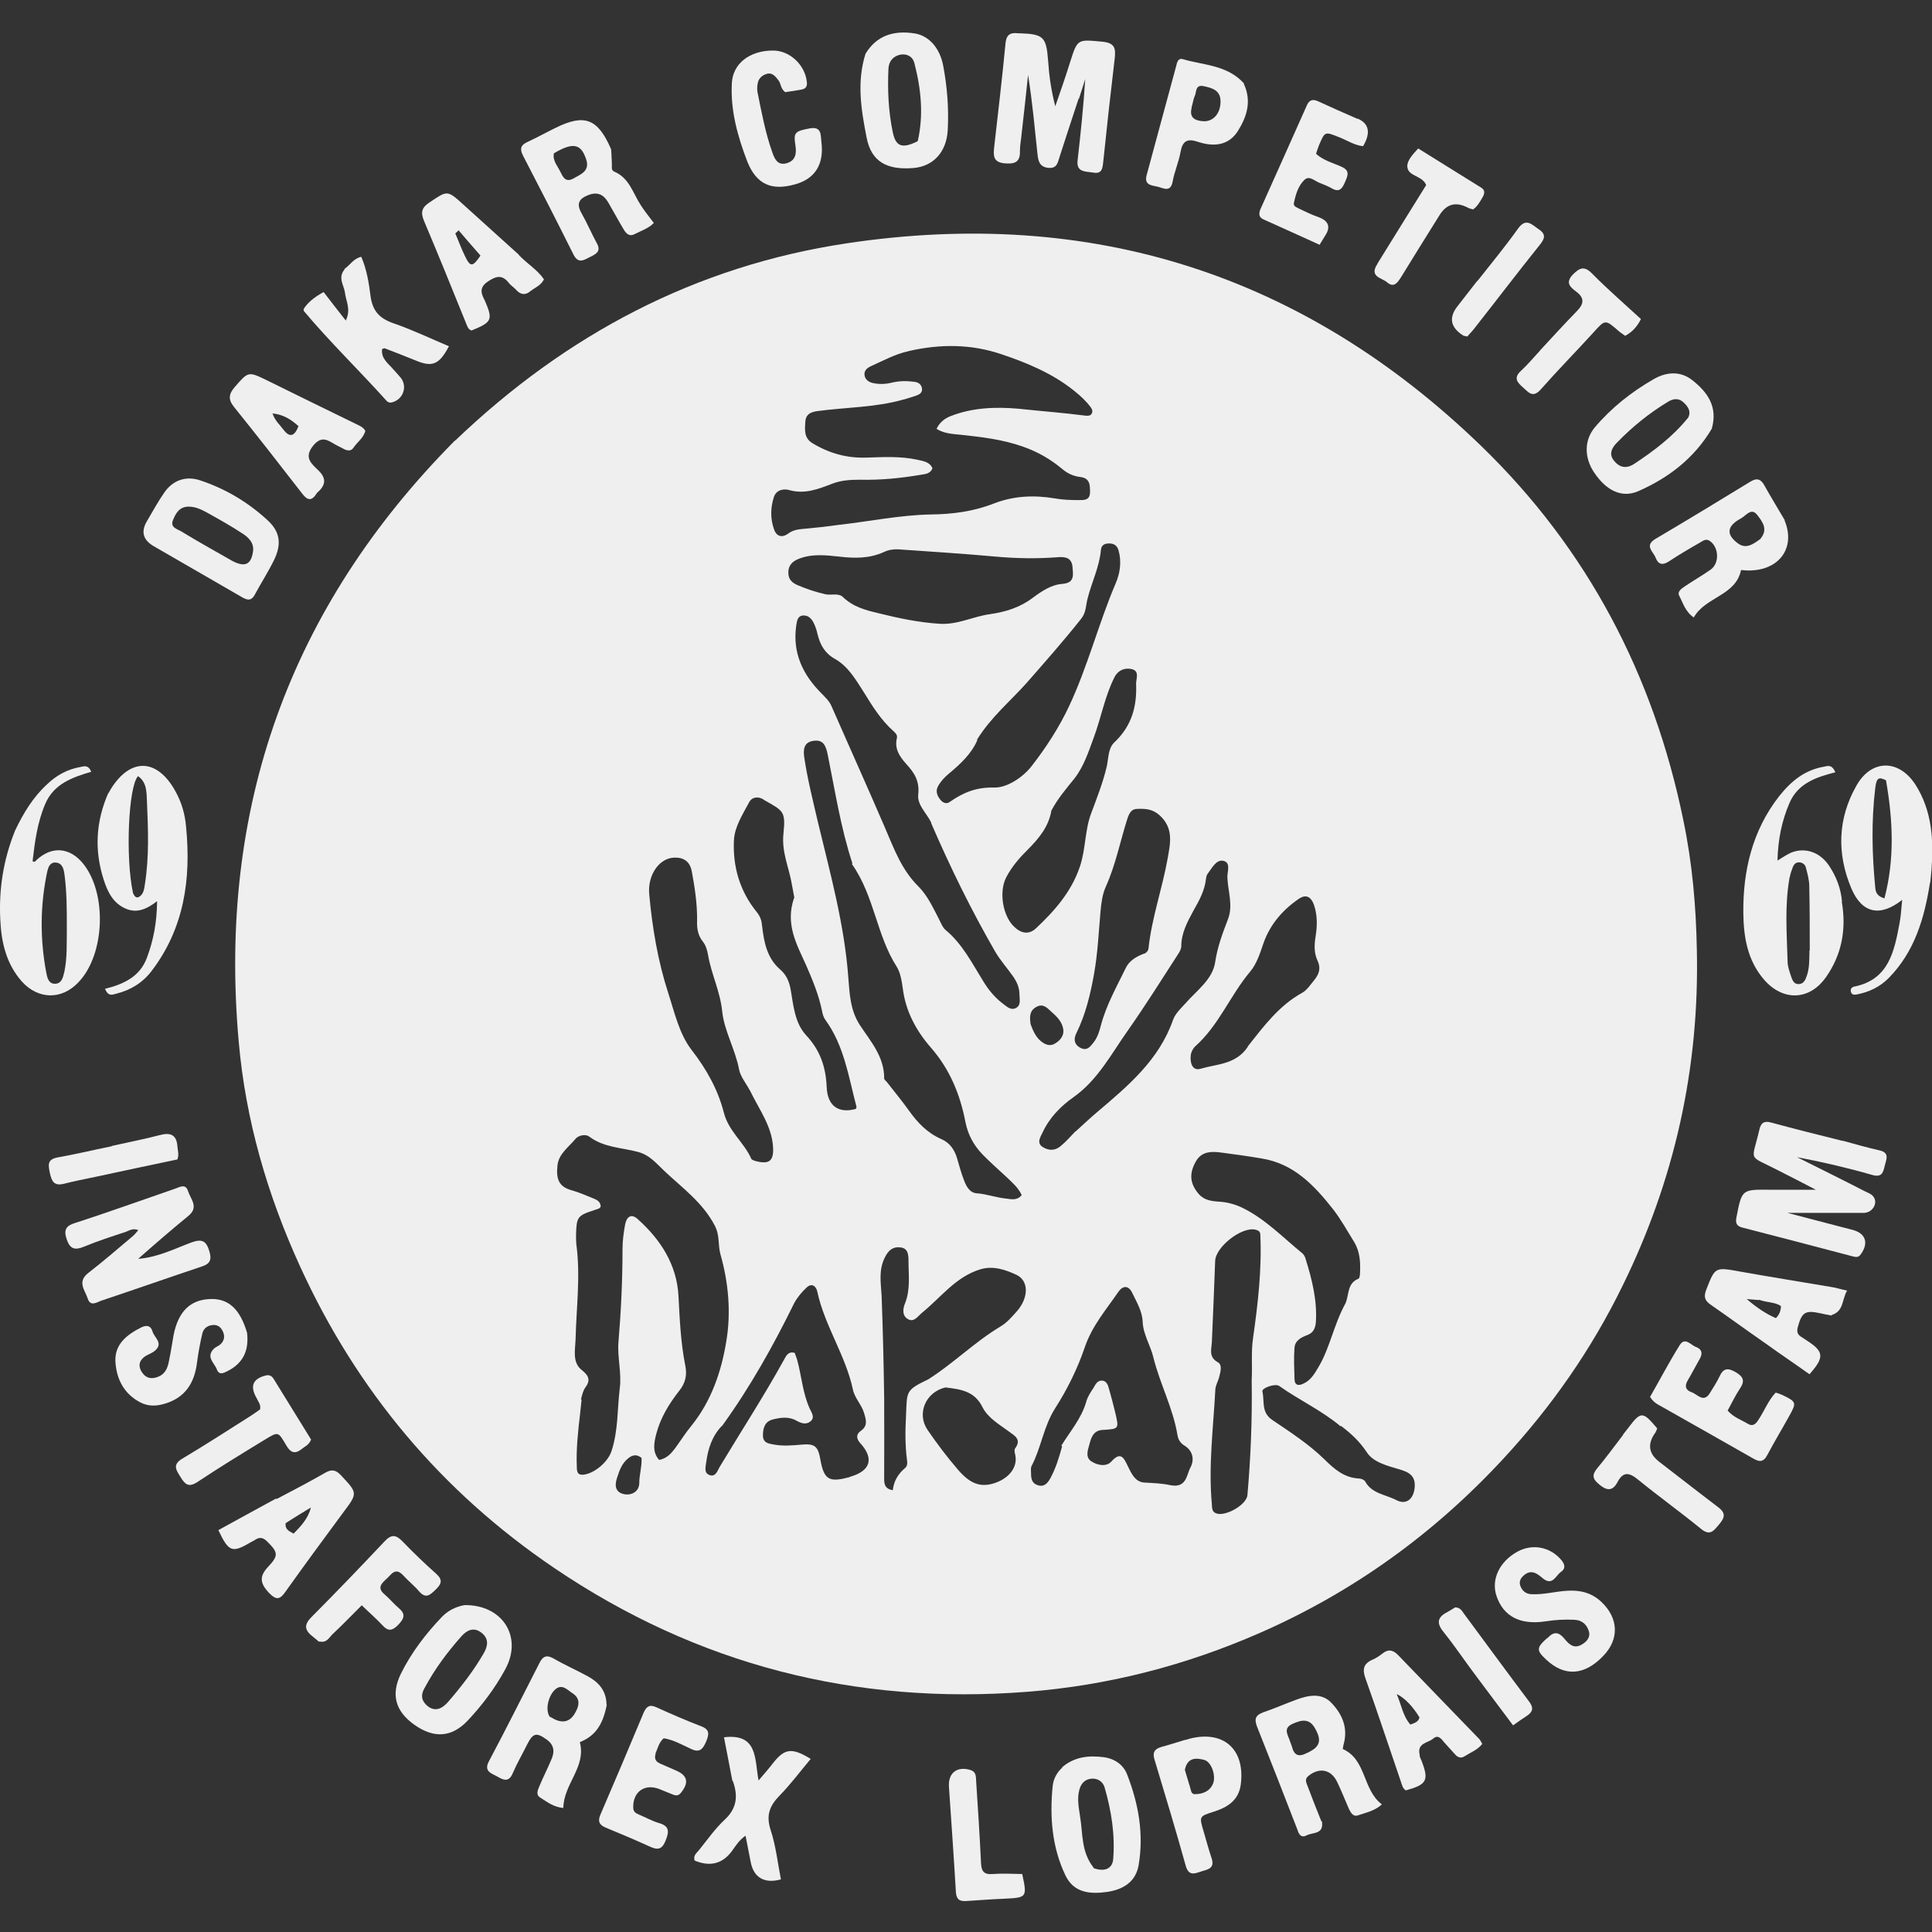 <?xml version="1.0" encoding="UTF-8"?>
<svg xmlns="http://www.w3.org/2000/svg" xmlns:xlink="http://www.w3.org/1999/xlink" width="76px" height="76px" viewBox="0 0 76 76" version="1.1">
<rect x="0" y="0" width="76" height="76" fill="#333333" stroke="none"/>
<g id="surface1">
<path style=" stroke:none;fill-rule:nonzero;fill:rgb(94.118%,93.725%,93.725%);fill-opacity:1;" d="M 17.898 17.34 C 22.262 13.16 27.359 10.461 33.32 9.57 C 42.922 8.129 51.281 10.789 58.262 17.539 C 62.449 21.59 65.051 26.559 66.219 32.27 C 66.57 33.949 66.719 35.648 66.75 37.379 C 66.852 42.031 65.871 46.422 63.828 50.578 C 62.609 53.078 61.031 55.34 59.141 57.379 C 56.422 60.32 53.238 62.621 49.57 64.23 C 46.648 65.512 43.602 66.301 40.41 66.551 C 33.641 67.078 27.422 65.488 21.801 61.68 C 17.371 58.68 14.039 54.711 11.809 49.828 C 10.52 47.012 9.66 44.059 9.391 40.98 C 8.57 31.809 11.371 23.91 17.898 17.328 M 35.719 13.82 C 35.211 13.93 34.762 14.18 34.289 14.391 C 34.129 14.461 33.969 14.57 34.012 14.781 C 34.051 14.969 34.219 15.051 34.391 15.078 C 34.621 15.121 34.859 15.109 35.09 15.051 C 35.379 14.98 35.68 14.98 35.969 15.02 C 36.121 15.039 36.238 15.109 36.27 15.281 C 36.289 15.461 36.16 15.52 36.02 15.57 C 35.859 15.621 35.691 15.68 35.531 15.719 C 34.43 16.031 33.281 16.02 32.148 16.172 C 31.871 16.211 31.699 16.309 31.68 16.578 C 31.66 16.891 31.621 17.219 31.941 17.422 C 32.602 17.828 33.309 18.031 34.102 18 C 34.77 17.98 35.441 17.941 36.109 18.09 C 36.328 18.141 36.578 18.172 36.68 18.422 C 36.602 18.629 36.41 18.648 36.25 18.672 C 35.449 18.809 34.641 18.891 33.828 18.871 C 33.449 18.871 33.09 18.891 32.73 19.031 C 32.191 19.238 31.66 19.449 31.059 19.281 C 30.82 19.211 30.531 19.27 30.441 19.559 C 30.309 19.969 30.301 20.391 30.441 20.801 C 30.539 21.109 30.762 21.172 31.02 20.98 C 31.211 20.84 31.422 20.82 31.641 20.801 C 32.09 20.762 32.539 20.711 32.988 20.648 C 34.199 20.512 35.391 20.262 36.609 20.238 C 37.461 20.23 38.289 20.121 39.09 19.809 C 39.879 19.5 40.691 19.469 41.512 19.609 C 41.809 19.66 42.102 19.672 42.398 19.672 C 42.621 19.672 42.871 19.699 42.879 19.371 C 42.879 19.078 42.879 18.801 42.48 18.762 C 42.23 18.73 42 18.629 41.801 18.461 C 41.32 18.059 40.82 17.77 40.211 17.559 C 39.41 17.281 38.609 17.191 37.789 17.102 C 37.469 17.07 37.148 17.059 36.84 16.871 C 36.969 16.609 37.16 16.461 37.391 16.371 C 38.25 16.031 39.172 16 40.059 16.078 C 40.941 16.172 41.828 16.238 42.711 16.352 C 42.809 16.359 42.898 16.359 42.949 16.262 C 43 16.16 42.949 16.078 42.891 16 C 42.711 15.762 42.488 15.559 42.262 15.379 C 41.41 14.691 40.398 14.27 39.379 13.93 C 38.219 13.539 37.02 13.52 35.75 13.809 M 22.879 55.051 C 22.859 55.238 22.84 55.422 22.82 55.609 C 22.738 56.309 22.66 57.012 22.691 57.711 C 22.691 57.879 22.711 58.031 22.941 58.012 C 23.379 57.969 23.922 57.512 24.059 57.07 C 24.32 56.27 24.281 55.441 24.379 54.621 C 24.461 54.012 24.281 53.398 24.328 52.801 C 24.43 51.59 24.488 50.371 24.488 49.148 C 24.488 48.82 24.531 48.488 24.59 48.172 C 24.641 47.898 24.809 47.711 25.078 47.949 C 25.988 48.762 26.629 49.75 26.691 51 C 26.738 51.922 26.781 52.84 26.961 53.738 C 27.031 54.102 26.961 54.41 26.719 54.711 C 26.32 55.219 25.988 55.762 25.82 56.391 C 25.73 56.738 25.648 57.121 25.93 57.43 C 26.23 57.371 26.398 57.18 26.551 56.98 C 26.77 56.68 26.969 56.359 27.211 56.07 C 27.988 55.102 28.379 53.941 28.57 52.77 C 28.762 51.641 28.66 50.461 28.34 49.34 C 28.238 48.969 28.32 48.602 28.121 48.219 C 27.648 47.309 26.852 46.738 26.141 46.07 C 25.82 45.77 25.559 45.43 25.078 45.309 C 24.441 45.141 23.75 45.141 23.18 44.711 C 23.039 44.602 22.762 44.66 22.648 44.789 C 22.379 45.121 21.98 45.379 21.93 45.84 C 21.871 46.359 21.969 46.68 22.48 46.82 C 22.762 46.898 23.039 47.02 23.309 47.129 C 23.469 47.191 23.629 47.262 23.629 47.469 C 23.602 47.5 23.59 47.531 23.559 47.539 C 23.5 47.57 23.441 47.578 23.379 47.602 C 22.711 47.82 22.68 47.871 22.66 48.578 C 22.66 48.699 22.66 48.828 22.672 48.949 C 22.84 50.199 22.672 51.441 22.641 52.691 C 22.629 53.09 22.5 53.602 22.891 53.898 C 23.18 54.129 23.23 54.309 23.02 54.59 C 22.941 54.699 22.91 54.84 22.852 55.051 M 33.531 33.961 C 33.07 32.559 32.852 31.121 32.559 29.68 C 32.488 29.34 32.391 29.09 32.012 29.141 C 31.609 29.191 31.59 29.5 31.641 29.82 C 31.77 30.672 31.98 31.5 32.172 32.328 C 32.66 34.359 33.219 36.371 33.371 38.461 C 33.422 39.109 33.449 39.75 33.828 40.328 C 34.25 40.969 34.789 41.57 34.781 42.422 C 34.781 42.469 34.852 42.52 34.891 42.57 C 35.18 42.941 35.48 43.301 35.75 43.68 C 36.09 44.16 36.48 44.57 37.031 44.809 C 37.352 44.949 37.539 45.211 37.641 45.539 C 37.73 45.84 37.809 46.141 37.922 46.43 C 38.012 46.672 38.148 46.922 38.422 46.941 C 38.809 46.969 39.18 47.109 39.57 47.148 C 39.77 47.172 40.012 47.238 40.191 47.012 C 40.059 46.719 39.82 46.52 39.602 46.309 C 39.281 46.012 38.949 45.719 38.648 45.41 C 38.309 45.059 38.078 44.641 37.98 44.148 C 37.77 43.051 37.359 42.051 36.609 41.199 C 36.031 40.531 35.621 39.77 35.512 38.871 C 35.469 38.578 35.422 38.262 35.27 38.02 C 34.48 36.789 34.398 35.25 33.512 33.988 M 36.641 32.379 C 36.469 32 36.07 31.672 36.121 31.25 C 36.18 30.719 35.961 30.391 35.648 30.051 C 35.391 29.762 35.18 29.461 35.281 29.039 C 35.309 28.91 35.23 28.84 35.148 28.762 C 34.648 28.32 34.309 27.762 33.961 27.199 C 33.648 26.711 33.352 26.199 32.828 25.91 C 32.441 25.691 32.262 25.359 32.16 24.949 C 32.129 24.809 32.09 24.68 32.031 24.551 C 31.949 24.371 31.828 24.211 31.621 24.211 C 31.359 24.211 31.352 24.441 31.32 24.621 C 31.172 25.68 31.578 26.539 32.309 27.27 C 32.461 27.43 32.621 27.57 32.711 27.781 C 33.41 29.379 34.129 30.969 34.82 32.578 C 35.172 33.398 35.469 34.219 36.129 34.871 C 36.488 35.23 36.711 35.719 36.949 36.18 C 37.02 36.32 37.078 36.48 37.191 36.578 C 37.859 37.129 38.238 37.891 38.68 38.602 C 38.879 38.93 39.129 39.238 39.449 39.48 C 39.602 39.59 39.75 39.75 39.949 39.66 C 40.18 39.551 40.102 39.309 40.102 39.109 C 40.102 38.852 40 38.621 39.852 38.41 C 39.621 38.078 39.34 37.77 39.141 37.422 C 38.211 35.809 37.391 34.141 36.629 32.379 M 41.75 56.871 C 42.09 56.309 42.539 55.809 42.73 55.141 C 42.781 54.949 42.898 54.77 43.012 54.602 C 43.09 54.469 43.16 54.301 43.352 54.309 C 43.539 54.32 43.59 54.5 43.629 54.648 C 43.719 54.961 43.801 55.281 43.879 55.602 C 44.02 56.211 44.02 56.211 43.371 56.25 C 43.012 56.27 42.922 56.551 42.852 56.828 C 42.789 57.051 42.691 57.32 42.922 57.48 C 43.16 57.641 43.512 57.711 43.711 57.5 C 44.078 57.09 44.199 57.328 44.359 57.66 C 44.5 57.949 44.648 58.301 45.02 58.32 C 45.359 58.34 45.719 58.352 46.031 58.422 C 46.68 58.551 46.672 58.02 46.828 57.73 C 46.98 57.449 46.949 57.09 46.602 56.871 C 46.449 56.781 46.352 56.648 46.32 56.461 C 46.148 55.398 45.629 54.441 45.371 53.398 C 45.262 52.93 44.969 52.5 44.949 51.988 C 44.93 51.57 44.711 51.219 44.539 50.859 C 44.391 50.551 44.172 50.57 44 50.809 C 43.52 51.512 42.961 52.148 42.672 53 C 42.391 53.828 41.988 54.648 41.512 55.391 C 41.051 56.109 40.961 56.941 40.578 57.672 C 40.539 57.75 40.559 57.852 40.559 57.949 C 40.559 58.172 40.59 58.359 40.84 58.43 C 41.09 58.5 41.219 58.328 41.32 58.148 C 41.52 57.781 41.648 57.379 41.781 56.898 M 32.48 23.379 C 32.711 23.422 32.988 23.32 33.16 23.488 C 33.559 23.871 34.039 24 34.551 24.121 C 35.352 24.32 36.148 24.488 36.98 24.539 C 37.68 24.578 38.281 24.25 38.941 24.16 C 39.559 24.07 40.121 23.898 40.621 23.52 C 40.969 23.262 41.352 23 41.789 22.969 C 42.289 22.93 42.211 22.609 42.191 22.309 C 42.16 21.93 41.898 21.891 41.578 21.922 C 40.789 21.98 39.988 21.969 39.199 21.898 C 37.91 21.781 36.621 21.699 35.328 21.609 C 35.148 21.602 34.949 21.629 34.781 21.711 C 34.219 21.969 33.641 21.969 33.039 21.898 C 32.488 21.84 31.922 21.77 31.379 22 C 31.148 22.102 31 22.27 31.012 22.539 C 31.012 22.801 31.172 22.93 31.379 23.02 C 31.711 23.16 32.051 23.281 32.48 23.379 M 36.531 54.25 C 37.52 53.621 38.352 52.781 39.359 52.18 C 39.609 52.031 39.809 51.801 40.012 51.57 C 40.469 51.039 40.48 50.371 39.969 50.141 C 39.551 49.949 39.07 49.781 38.57 49.93 C 37.602 50.219 37.012 51.039 36.27 51.641 C 36.102 51.781 35.961 52.02 35.73 51.898 C 35.48 51.77 35.512 51.48 35.602 51.27 C 35.82 50.719 35.738 50.16 35.738 49.602 C 35.738 49.352 35.719 49.102 35.422 49.07 C 35.129 49.031 34.949 49.18 34.809 49.461 C 34.559 49.961 34.648 50.449 34.68 50.961 C 34.73 52.301 34.762 53.648 34.781 54.988 C 34.789 56.02 34.781 57.051 34.781 58.078 C 34.781 58.301 34.75 58.559 35.121 58.621 C 35.16 58.262 35.328 57.98 35.602 57.75 C 35.691 57.68 35.699 57.551 35.68 57.441 C 35.602 56.852 35.609 56.27 35.641 55.68 C 35.68 54.699 35.621 54.691 36.559 54.238 M 52.922 51.281 C 53.078 50.949 52.98 50.48 53.441 50.301 C 53.48 50.281 53.5 50.16 53.5 50.078 C 53.52 49.66 53.5 49.238 53.27 48.859 C 53 48.422 52.75 47.969 52.441 47.57 C 51.699 46.629 50.891 45.77 49.621 45.57 C 49.102 45.48 48.578 45.41 48.051 45.34 C 47.68 45.289 47.289 45.281 47.059 45.66 C 46.762 46.16 46.809 46.559 47.148 46.961 C 47.371 47.219 47.66 47.25 47.949 47.27 C 48.289 47.289 48.602 47.379 48.891 47.52 C 49.781 47.961 50.469 48.68 51.23 49.301 C 51.289 49.352 51.328 49.422 51.352 49.5 C 51.609 50.32 51.82 51.148 51.762 52.02 C 51.738 52.262 51.66 52.43 51.422 52.52 C 51.18 52.609 50.941 52.738 50.922 53.02 C 50.891 53.422 50.91 53.828 50.922 54.238 C 50.922 54.48 51.059 54.531 51.27 54.43 C 51.559 54.301 51.711 54.039 51.859 53.789 C 52.32 53.02 52.461 52.121 52.922 51.281 M 29.488 42.879 C 29.352 42.621 29.141 42.371 29.078 42.09 C 28.93 41.289 28.488 40.551 28.41 39.789 C 28.328 38.988 27.98 38.32 27.852 37.559 C 27.82 37.379 27.762 37.18 27.648 37.039 C 27.449 36.789 27.41 36.512 27.422 36.211 C 27.43 35.551 27.328 34.898 27.211 34.262 C 27.129 33.871 26.879 33.719 26.5 33.738 C 25.922 33.77 25.469 34.43 25.539 35.18 C 25.66 36.5 25.879 37.809 26.289 39.07 C 26.539 39.84 26.719 40.672 27.211 41.309 C 27.801 42.07 28.25 42.879 28.48 43.789 C 28.672 44.512 29.27 44.941 29.551 45.578 C 29.57 45.629 29.68 45.66 29.75 45.68 C 30.27 45.809 30.441 45.66 30.41 45.121 C 30.359 44.289 29.859 43.641 29.488 42.871 M 28.398 56.09 C 28.012 56.488 27.852 56.988 27.781 57.52 C 27.762 57.691 27.68 57.93 27.898 58.02 C 28.141 58.121 28.219 57.871 28.301 57.719 C 29.148 56.309 30.051 54.922 30.852 53.469 C 30.93 53.328 31.012 53.148 31.262 53.219 C 31.289 53.289 31.32 53.379 31.352 53.469 C 31.531 54.109 31.57 54.789 31.852 55.41 C 31.922 55.57 32.078 55.762 31.871 55.922 C 31.699 56.051 31.52 55.988 31.34 55.891 C 31.031 55.711 30.699 55.762 30.391 55.84 C 30.09 55.922 30.012 56.172 30.012 56.461 C 30.012 56.781 30.262 56.789 30.461 56.828 C 30.82 56.891 31.172 56.859 31.531 56.828 C 32.051 56.781 32.18 56.891 32.27 57.41 C 32.41 58.191 32.602 58.32 33.359 58.121 C 33.391 58.121 33.422 58.102 33.449 58.09 C 34.25 57.859 34.391 57.371 33.84 56.77 C 33.68 56.59 33.672 56.422 33.859 56.289 C 34.148 56.09 34.07 55.852 33.988 55.578 C 33.891 55.25 33.621 55 33.551 54.66 C 33.262 53.309 32.441 52.16 32.148 50.801 C 32.109 50.609 31.941 50.449 31.73 50.648 C 31.539 50.828 31.359 51.039 31.238 51.27 C 30.422 52.93 29.52 54.551 28.398 56.102 M 38.449 29.109 C 38.211 29.66 37.781 30.051 37.34 30.422 C 37.172 30.559 37.02 30.719 36.91 30.91 C 36.789 31.109 36.859 31.301 37 31.469 C 37.102 31.59 37.238 31.641 37.371 31.539 C 37.898 31.172 38.41 30.961 39.121 30.98 C 39.621 30.988 40.238 30.578 40.578 30.141 C 41.148 29.41 41.672 28.602 42.059 27.77 C 42.789 26.219 43.211 24.539 43.879 22.969 C 44.059 22.559 44.129 22.102 44 21.648 C 43.941 21.449 43.809 21.371 43.609 21.379 C 43.449 21.379 43.328 21.449 43.309 21.621 C 43.25 22.301 42.941 22.91 42.781 23.551 C 42.711 23.82 42.73 24.09 42.531 24.34 C 41.84 25.211 41.109 26.039 40.379 26.871 C 39.738 27.59 38.98 28.211 38.43 29.102 M 49.238 54.289 C 49.27 53.75 49.211 53.199 49.289 52.66 C 49.48 51.309 49.641 49.949 49.578 48.578 C 49.578 48.441 49.5 48.398 49.379 48.371 C 48.84 48.25 47.82 49.051 47.801 49.602 C 47.762 50.66 47.719 51.719 47.672 52.781 C 47.66 53.078 47.531 53.379 47.91 53.59 C 48.09 53.691 48.012 53.961 47.961 54.16 C 47.922 54.328 47.82 54.488 47.809 54.648 C 47.73 56.16 47.531 57.66 47.672 59.18 C 47.68 59.32 47.672 59.469 47.84 59.531 C 48.199 59.672 49.031 59.199 49.07 58.82 C 49.199 57.34 49.262 55.859 49.238 54.281 M 42.309 44.512 C 42.602 44.25 42.879 43.98 43.18 43.73 C 44.379 42.711 45.59 41.699 46.141 40.129 C 46.23 39.871 46.449 39.672 46.641 39.461 C 47.078 38.961 47.699 38.531 47.801 37.852 C 47.891 37.25 48.09 36.719 48.301 36.172 C 48.52 35.621 48.301 35.059 48.281 34.5 C 48.281 34.27 48.43 33.91 48.102 33.859 C 47.84 33.82 47.68 34.141 47.52 34.352 C 47.469 34.41 47.449 34.488 47.441 34.57 C 47.391 35.031 47.172 35.43 46.949 35.82 C 46.711 36.262 46.469 36.699 46.469 37.219 C 46.469 37.32 46.41 37.43 46.352 37.52 C 45.699 38.531 45.059 39.551 44.371 40.531 C 43.719 41.449 43.191 42.48 42.23 43.16 C 41.719 43.52 41.281 43.969 41.012 44.551 C 40.922 44.738 40.762 44.969 41.031 45.129 C 41.262 45.27 41.512 45.27 41.73 45.078 C 41.922 44.922 42.09 44.73 42.309 44.5 M 31.25 35.328 C 31.219 35.148 31.18 34.961 31.148 34.781 C 31.039 34.121 30.738 33.52 30.82 32.781 C 30.91 31.91 30.809 31.898 30.09 31.488 C 30.078 31.488 30.059 31.469 30.051 31.461 C 29.828 31.309 29.578 31.352 29.469 31.559 C 29.219 32.031 28.898 32.52 28.871 33.051 C 28.82 34.09 29.102 35.059 29.77 35.879 C 29.91 36.051 29.961 36.219 29.98 36.43 C 30.051 37.059 30.172 37.68 30.672 38.121 C 30.93 38.34 31.039 38.59 31.102 38.922 C 31.211 39.551 31.262 40.23 31.699 40.711 C 32.262 41.309 32.488 41.969 32.52 42.77 C 32.551 43.52 33 43.809 33.672 43.621 C 33.672 43.59 33.699 43.559 33.691 43.531 C 33.379 42.359 33.211 41.141 32.469 40.121 C 32.398 40.02 32.359 39.898 32.34 39.781 C 32.211 39.148 31.969 38.559 31.711 37.969 C 31.34 37.148 30.879 36.352 31.238 35.32 M 41.352 31.922 C 41.238 32.539 40.859 32.988 40.441 33.41 C 40.109 33.738 39.801 34.09 39.578 34.52 C 39.289 35.09 39.449 36.02 39.879 36.441 C 40.148 36.711 40.461 36.789 40.75 36.52 C 41.488 35.828 42.148 35.078 42.48 34.09 C 42.711 33.41 42.672 32.66 42.922 32 C 43.148 31.391 43.391 30.781 43.539 30.141 C 43.609 29.82 43.59 29.441 43.828 29.211 C 44.512 28.57 44.73 27.801 44.691 26.898 C 44.691 26.691 44.828 26.422 44.551 26.328 C 44.27 26.25 43.988 26.352 43.84 26.641 C 43.461 27.391 43.32 28.219 43.031 29 C 42.82 29.57 42.641 30.141 42.262 30.629 C 41.949 31.02 41.621 31.391 41.352 31.898 M 45.02 37.52 C 45.102 37.469 45.172 37.398 45.18 37.301 C 45.309 36.102 45.719 34.961 45.93 33.781 C 46.039 33.172 46.18 32.57 45.602 32.059 C 45.328 31.82 45.051 31.809 44.738 31.82 C 44.512 31.82 44.43 31.98 44.359 32.172 C 44.07 33.07 43.891 34.012 43.5 34.879 C 43.359 35.191 43.32 35.539 43.289 35.879 C 43.219 36.691 43.18 37.5 43.039 38.301 C 42.898 39.09 42.711 39.891 42.352 40.621 C 42.23 40.859 42.238 41.078 42.5 41.219 C 42.77 41.359 42.898 41.16 43.039 40.98 C 43.18 40.789 43.25 40.559 43.309 40.328 C 43.52 39.531 43.93 38.809 44.289 38.07 C 44.422 37.801 44.68 37.629 45.039 37.5 M 49.078 41.172 C 49.711 40.371 50.309 39.559 51.23 39.051 C 51.41 38.949 51.539 38.75 51.68 38.578 C 51.879 38.34 51.98 38.102 51.82 37.77 C 51.691 37.488 51.699 37.172 51.75 36.852 C 51.82 36.43 51.828 36.012 51.691 35.602 C 51.578 35.281 51.379 35.16 51.09 35.359 C 50.461 35.789 49.969 36.359 49.711 37.078 C 49.57 37.48 49.449 37.898 49.18 38.219 C 48.398 39.148 47.949 40.328 47.031 41.148 C 46.93 41.238 46.852 41.391 46.84 41.52 C 46.809 41.801 46.898 42.148 47.238 42.039 C 47.871 41.852 48.621 41.879 49.09 41.172 M 37.191 54.578 C 36.41 54.762 36.051 55.609 36.488 56.25 C 36.859 56.789 37.25 57.309 37.68 57.809 C 38.121 58.32 38.559 58.59 39.262 58.289 C 39.73 58.09 40.051 57.68 39.93 57.199 C 39.91 57.129 39.898 57.031 39.93 56.98 C 40.191 56.629 39.93 56.488 39.699 56.32 C 39.309 56.031 38.859 55.781 38.641 55.34 C 38.34 54.738 37.82 54.648 37.18 54.578 M 52.738 56.109 C 52 55.488 51.109 55.078 50.32 54.52 C 50.16 54.41 49.621 54.602 49.66 54.738 C 49.75 55.121 49.602 55.559 50.051 55.859 C 50.762 56.34 51.488 56.809 52.102 57.41 C 52.488 57.789 52.871 58.129 53.449 58.16 C 53.539 58.16 53.66 58.211 53.699 58.27 C 53.961 58.762 54.512 58.789 54.93 59.012 C 55.32 59.211 55.602 58.969 55.648 58.531 C 55.699 58.051 55.422 57.91 55.051 57.801 C 54.57 57.66 54.012 57.52 53.762 57.121 C 53.488 56.711 53.172 56.41 52.75 56.09 M 40.531 40.262 C 40.629 40.52 40.73 40.789 40.961 40.969 C 41.129 41.102 41.32 41.172 41.52 41.039 C 41.711 40.922 41.859 40.738 41.828 40.5 C 41.789 40.211 41.59 40 41.379 39.82 C 41.211 39.672 41.059 39.461 40.781 39.602 C 40.531 39.73 40.488 39.941 40.539 40.262 M 25.238 57.352 C 25.07 57.211 24.898 57.219 24.73 57.352 C 24.469 57.551 24.371 57.828 24.27 58.141 C 24.16 58.48 24.23 58.719 24.57 58.781 C 24.871 58.828 25.148 58.66 25.148 58.328 C 25.148 58.012 25.25 57.73 25.238 57.359 Z M 25.238 57.352 "/>
<path style=" stroke:none;fill-rule:nonzero;fill:rgb(94.118%,93.725%,93.725%);fill-opacity:1;" d="M 72.449 35.461 C 72.641 36.559 72.449 37.559 71.828 38.441 C 71.172 39.371 70.121 39.391 69.379 38.52 C 68.738 37.77 68.59 36.852 68.578 35.93 C 68.559 34.262 68.93 32.672 69.988 31.32 C 70.449 30.738 70.988 30.289 71.75 30.16 C 71.898 30.129 72.059 30.059 72.199 30.379 C 71.461 30.57 70.738 30.801 70.398 31.578 C 70.09 32.289 69.941 33.031 69.922 33.852 C 70.121 33.73 70.281 33.621 70.461 33.539 C 71.012 33.32 71.602 33.52 71.961 34.07 C 72.23 34.48 72.41 34.93 72.461 35.461 M 71.191 37.379 C 71.191 36.539 71.191 35.699 71.172 34.859 C 71.172 34.621 71.102 34.371 71.039 34.129 C 71.012 34.012 70.91 33.922 70.762 33.922 C 70.629 33.922 70.559 34.02 70.52 34.121 C 70.469 34.25 70.43 34.379 70.398 34.52 C 70.199 35.621 70.289 36.719 70.32 37.828 C 70.32 38.031 70.398 38.219 70.461 38.422 C 70.512 38.57 70.578 38.73 70.77 38.711 C 70.949 38.699 71.02 38.551 71.07 38.398 C 71.18 38.102 71.172 37.789 71.18 37.391 Z M 71.191 37.379 "/>
<path style=" stroke:none;fill-rule:nonzero;fill:rgb(94.118%,93.725%,93.725%);fill-opacity:1;" d="M 72.48 44.871 C 72.98 45.012 73.449 45.141 73.922 45.25 C 74.352 45.34 74.199 45.609 74.141 45.859 C 74.078 46.121 74.031 46.328 73.648 46.219 C 72.68 45.941 71.699 45.711 70.691 45.52 C 71.57 45.961 72.461 46.398 73.34 46.852 C 73.48 46.922 73.641 46.969 73.719 47.109 C 73.871 47.371 73.629 47.711 73.32 47.711 C 72.25 47.711 71.172 47.711 70.309 47.711 C 71.012 47.891 71.941 48.141 72.871 48.379 C 73.391 48.512 73.52 48.898 73.199 49.34 C 73.102 49.48 73 49.449 72.879 49.422 C 71.43 49.039 69.98 48.66 68.539 48.289 C 68.309 48.23 68.262 48.109 68.309 47.879 C 68.52 46.789 68.52 46.789 69.621 46.801 C 70.211 46.801 70.801 46.801 71.43 46.801 C 70.93 46.539 70.422 46.281 69.91 46.02 C 68.73 45.41 68.91 45.738 69.211 44.43 C 69.27 44.172 69.398 44.078 69.68 44.16 C 70.602 44.41 71.52 44.641 72.48 44.879 Z M 72.48 44.871 "/>
<path style=" stroke:none;fill-rule:nonzero;fill:rgb(94.118%,93.725%,93.725%);fill-opacity:1;" d="M 42.43 3.879 C 42.172 4.66 41.93 5.398 41.691 6.141 C 41.609 6.371 41.602 6.641 41.23 6.602 C 40.859 6.559 40.84 6.289 40.809 6.031 C 40.699 5.012 40.609 3.98 40.441 2.949 C 40.359 3.711 40.281 4.48 40.191 5.238 C 40.172 5.469 40.121 5.711 40.121 5.941 C 40.141 6.41 39.879 6.461 39.488 6.422 C 39.051 6.371 39.078 6.09 39.109 5.781 C 39.262 4.43 39.422 3.09 39.551 1.738 C 39.578 1.379 39.719 1.27 40.051 1.309 C 40.07 1.309 40.078 1.309 40.102 1.309 C 41.051 1.34 41.16 1.449 41.23 2.391 C 41.27 2.98 41.352 3.57 41.512 4.18 C 41.711 3.609 41.91 3.039 42.09 2.461 C 42.391 1.512 42.379 1.551 43.371 1.641 C 43.852 1.691 43.891 1.898 43.852 2.281 C 43.691 3.641 43.539 5 43.398 6.371 C 43.371 6.641 43.34 6.852 43 6.789 C 42.711 6.738 42.328 6.789 42.391 6.301 C 42.512 5.238 42.621 4.18 42.691 3.109 C 42.609 3.359 42.531 3.609 42.441 3.891 Z M 42.43 3.879 "/>
<path style=" stroke:none;fill-rule:nonzero;fill:rgb(94.118%,93.725%,93.725%);fill-opacity:1;" d="M 0.59 32.68 C 0.922 31.98 1.301 31.359 1.852 30.852 C 2.219 30.5 2.648 30.262 3.16 30.172 C 3.309 30.141 3.469 30.078 3.59 30.359 C 2.852 30.578 2.121 30.828 1.781 31.621 C 1.469 32.352 1.371 33.109 1.281 33.879 C 1.379 33.93 1.41 33.859 1.449 33.82 C 2.039 33.281 2.73 33.328 3.25 33.949 C 4.219 35.109 4.141 37.551 3.078 38.648 C 2.422 39.34 1.5 39.32 0.859 38.609 C 0.25 37.922 0.051 37.07 0.012 36.191 C -0.051 34.988 0.129 33.828 0.59 32.68 M 2.629 36.461 C 2.629 35.762 2.629 35.059 2.531 34.359 C 2.5 34.16 2.441 33.941 2.18 33.93 C 1.961 33.922 1.898 34.121 1.859 34.281 C 1.578 35.602 1.57 36.93 1.82 38.262 C 1.859 38.461 1.91 38.699 2.16 38.699 C 2.43 38.699 2.48 38.441 2.531 38.23 C 2.648 37.68 2.621 37.121 2.629 36.461 Z M 2.629 36.461 "/>
<path style=" stroke:none;fill-rule:nonzero;fill:rgb(94.118%,93.725%,93.725%);fill-opacity:1;" d="M 75.922 34.719 C 75.699 36.141 75.309 37.441 74.301 38.469 C 73.949 38.828 73.512 39.031 73.031 39.121 C 72.93 39.141 72.84 39.129 72.809 39.012 C 72.781 38.891 72.852 38.828 72.949 38.809 C 74.301 38.531 74.512 37.43 74.719 36.34 C 74.781 36.039 74.789 35.73 74.828 35.398 C 73.969 36.078 73.25 35.941 72.828 34.949 C 72.25 33.578 72.289 32.199 73.031 30.898 C 73.621 29.859 74.699 29.859 75.352 30.871 C 76 31.891 76.07 33.039 75.98 34.211 C 75.969 34.371 75.949 34.52 75.93 34.719 M 74.199 30.699 C 73.91 30.551 73.82 30.59 73.77 30.98 C 73.609 32.301 73.641 33.621 73.77 34.941 C 73.789 35.09 73.828 35.25 74.129 35.34 C 74.531 33.809 74.469 32.289 74.191 30.699 Z M 74.199 30.699 "/>
<path style=" stroke:none;fill-rule:nonzero;fill:rgb(94.118%,93.725%,93.725%);fill-opacity:1;" d="M 4.27 31.199 C 4.309 31.129 4.328 31.09 4.352 31.051 C 5.121 29.801 6.172 29.82 6.891 31.109 C 7.141 31.551 7.281 32.031 7.32 32.531 C 7.52 34.57 7.25 36.512 5.961 38.199 C 5.609 38.66 5.141 38.949 4.57 39.09 C 4.422 39.129 4.262 39.211 4.129 38.898 C 4.852 38.719 5.5 38.43 5.781 37.672 C 6.039 36.98 6.172 36.27 6.18 35.449 C 5.781 35.762 5.391 35.93 4.961 35.75 C 4.449 35.539 4.23 35.078 4.078 34.602 C 3.711 33.461 3.762 32.328 4.262 31.191 M 5.23 35.129 C 5.281 35.23 5.34 35.352 5.469 35.281 C 5.648 35.18 5.672 34.969 5.699 34.789 C 5.871 33.711 5.828 32.621 5.781 31.531 C 5.762 31.191 5.789 30.781 5.43 30.531 C 5.051 30.93 4.93 33.719 5.23 35.121 Z M 5.23 35.129 "/>
<path style=" stroke:none;fill-rule:nonzero;fill:rgb(94.118%,93.725%,93.725%);fill-opacity:1;" d="M 5.422 49.52 C 6.18 49.469 6.852 49.129 7.539 48.871 C 7.961 48.719 8.121 48.828 8.238 49.23 C 8.34 49.57 8.25 49.719 7.941 49.82 C 6.621 50.262 5.32 50.719 4 51.16 C 3.82 51.219 3.559 51.422 3.449 51.078 C 3.352 50.762 3.02 50.43 3.469 50.078 C 4.059 49.621 4.629 49.129 5.199 48.648 C 5.281 48.578 5.352 48.5 5.441 48.391 C 5.23 48.301 5.078 48.41 4.941 48.461 C 4.391 48.641 3.84 48.82 3.309 49.039 C 2.949 49.191 2.75 49.141 2.621 48.738 C 2.48 48.32 2.648 48.199 3.012 48.09 C 4.301 47.672 5.578 47.211 6.859 46.77 C 7.051 46.711 7.301 46.531 7.398 46.859 C 7.5 47.172 7.828 47.48 7.422 47.82 C 6.75 48.371 6.09 48.941 5.422 49.531 Z M 5.422 49.52 "/>
<path style=" stroke:none;fill-rule:nonzero;fill:rgb(94.118%,93.725%,93.725%);fill-opacity:1;" d="M 23.871 67.059 C 23.738 67.719 23.5 68.262 22.809 68.531 C 23.07 69.512 22.172 70.172 22.16 71.121 C 21.789 71.09 21.531 70.891 21.262 70.719 C 21.059 70.602 21.16 70.41 21.219 70.262 C 21.371 69.898 21.551 69.551 21.699 69.191 C 21.82 68.91 21.801 68.648 21.52 68.441 C 21.109 68.141 20.969 68.16 20.738 68.621 C 20.551 69 20.34 69.359 20.172 69.75 C 20.012 70.141 19.781 70.012 19.539 69.871 C 19.309 69.75 19.031 69.672 19.23 69.289 C 19.91 68.012 20.559 66.711 21.219 65.422 C 21.352 65.148 21.5 65.09 21.77 65.238 C 22.199 65.488 22.66 65.691 23.102 65.93 C 23.531 66.16 23.852 66.488 23.859 67.059 M 21.648 67.539 C 21.699 67.57 21.762 67.602 21.809 67.629 C 22.16 67.801 22.441 67.719 22.629 67.371 C 22.801 67.078 22.828 66.801 22.512 66.602 C 22.32 66.48 22.121 66.23 21.852 66.449 C 21.578 66.68 21.43 67.262 21.629 67.539 Z M 21.648 67.539 "/>
<path style=" stroke:none;fill-rule:nonzero;fill:rgb(94.118%,93.725%,93.725%);fill-opacity:1;" d="M 52 71.641 C 52.09 72.172 51.641 72.07 51.398 72.199 C 51.148 72.328 51.078 72.102 51.02 71.93 C 50.5 70.59 49.98 69.25 49.449 67.922 C 49.328 67.609 49.398 67.469 49.691 67.359 C 50.129 67.211 50.559 67.02 51 66.859 C 51.488 66.68 52.012 66.578 52.398 67.012 C 52.801 67.441 53.031 67.969 52.859 68.602 C 52.84 68.66 52.84 68.719 52.82 68.801 C 53.762 69.219 53.59 70.398 54.359 70.98 C 54.078 71.238 53.738 71.301 53.422 71.41 C 53.23 71.48 53.141 71.309 53.07 71.172 C 52.91 70.809 52.77 70.449 52.602 70.102 C 52.371 69.609 51.91 69.512 51.48 69.852 C 51.301 69.988 51.391 70.129 51.441 70.27 C 51.609 70.719 51.789 71.172 51.98 71.648 M 51.441 68.949 C 51.488 68.922 51.551 68.891 51.602 68.859 C 52.012 68.621 51.91 68.309 51.73 67.988 C 51.5 67.578 51.191 67.66 50.852 67.809 C 50.441 67.988 50.68 68.262 50.75 68.512 C 50.77 68.578 50.809 68.648 50.828 68.73 C 50.91 69.039 51.078 69.141 51.43 68.949 Z M 51.441 68.949 "/>
<path style=" stroke:none;fill-rule:nonzero;fill:rgb(94.118%,93.725%,93.725%);fill-opacity:1;" d="M 24.039 5.871 C 24.059 6.09 24.059 6.281 24.07 6.461 C 24.07 6.57 24.039 6.699 24.16 6.75 C 24.762 7 24.898 7.609 25.211 8.078 C 25.359 8.309 25.539 8.531 25.719 8.77 C 25.512 8.988 25.219 9.078 24.961 9.211 C 24.738 9.328 24.609 9.16 24.512 8.988 C 24.309 8.648 24.129 8.309 23.93 7.969 C 23.75 7.66 23.512 7.531 23.148 7.672 C 22.789 7.809 22.66 8 22.871 8.379 C 23.09 8.762 23.262 9.172 23.469 9.551 C 23.66 9.879 23.461 9.988 23.211 10.109 C 22.969 10.23 22.75 10.391 22.559 10.012 C 21.91 8.711 21.25 7.422 20.578 6.129 C 20.441 5.859 20.469 5.711 20.762 5.578 C 21.129 5.41 21.48 5.211 21.852 5.031 C 22.988 4.469 23.512 4.66 24.031 5.852 M 21.789 6.031 C 21.73 6.32 21.93 6.52 22.039 6.75 C 22.141 6.949 22.238 7.199 22.559 7.02 C 22.852 6.852 23.211 6.73 23.059 6.27 C 22.859 5.66 22.551 5.578 21.789 6.031 Z M 21.789 6.031 "/>
<path style=" stroke:none;fill-rule:nonzero;fill:rgb(94.118%,93.725%,93.725%);fill-opacity:1;" d="M 70.199 20.469 C 70.691 21.648 69.859 22.59 68.488 22.422 C 68.281 23.441 67.09 23.469 66.629 24.289 C 66.301 24.07 66.211 23.73 66.059 23.441 C 65.969 23.27 66.141 23.16 66.27 23.07 C 66.609 22.84 66.961 22.641 67.289 22.41 C 67.648 22.16 67.621 21.531 67.262 21.281 C 67.102 21.172 66.988 21.281 66.879 21.34 C 66.461 21.578 66.039 21.828 65.641 22.09 C 65.391 22.25 65.23 22.199 65.129 21.941 C 65.039 21.699 64.672 21.469 65.121 21.199 C 66.371 20.461 67.609 19.711 68.852 18.949 C 69.109 18.789 69.27 18.84 69.41 19.102 C 69.66 19.551 69.93 19.988 70.211 20.469 M 69.262 21.18 C 69.559 20.82 69.328 20.52 69.129 20.262 C 68.891 19.949 68.691 20.281 68.488 20.391 C 67.93 20.691 67.891 21.02 68.359 21.371 C 68.68 21.609 68.949 21.422 69.262 21.191 Z M 69.262 21.18 "/>
<path style=" stroke:none;fill-rule:nonzero;fill:rgb(94.118%,93.725%,93.725%);fill-opacity:1;" d="M 6.051 21.488 C 5.625 21.242 5.535 20.914 5.781 20.5 C 6 20.129 6.211 19.738 6.461 19.379 C 6.789 18.898 7.301 18.711 7.859 18.891 C 8.852 19.219 9.73 19.738 10.5 20.441 C 11.012 20.898 11.09 21.379 10.789 22.012 C 10.559 22.488 10.27 22.93 10.02 23.398 C 9.859 23.691 9.672 23.578 9.48 23.469 C 8.352 22.82 7.211 22.16 6.051 21.488 M 9.09 22.039 C 9.609 22.328 9.871 22.23 9.949 21.719 C 10.012 21.371 9.789 21.148 9.539 20.988 C 9.102 20.699 8.641 20.441 8.172 20.18 C 7.941 20.051 7.699 19.93 7.422 19.93 C 7.051 19.93 6.91 20.199 6.801 20.469 C 6.691 20.75 6.969 20.809 7.121 20.898 C 7.75 21.281 8.391 21.641 9.078 22.031 Z M 9.09 22.039 "/>
<path style=" stroke:none;fill-rule:nonzero;fill:rgb(94.118%,93.725%,93.725%);fill-opacity:1;" d="M 18.27 63.141 C 19.77 63.121 20.57 64.391 19.879 65.66 C 19.48 66.398 18.969 67.078 18.391 67.691 C 17.762 68.352 17.059 68.391 16.289 67.84 C 15.551 67.309 15.371 66.66 15.77 65.84 C 16.18 65.012 16.738 64.281 17.379 63.609 C 17.609 63.371 17.898 63.211 18.27 63.141 M 16.828 67.121 C 17.141 67.352 17.398 67.199 17.609 66.969 C 18.129 66.371 18.621 65.738 19.02 65.051 C 19.191 64.762 19.25 64.461 18.93 64.219 C 18.621 63.988 18.352 64.141 18.148 64.371 C 17.59 65 17.09 65.672 16.691 66.422 C 16.559 66.66 16.551 66.898 16.84 67.129 Z M 16.828 67.121 "/>
<path style=" stroke:none;fill-rule:nonzero;fill:rgb(94.118%,93.725%,93.725%);fill-opacity:1;" d="M 67.34 16.859 C 66.648 18.031 65.629 18.801 64.449 19.32 C 63.789 19.609 63.18 19.289 62.711 18.59 C 62.32 18.012 62.309 17.32 62.738 16.809 C 63.391 16.039 64.172 15.422 65.039 14.922 C 65.539 14.629 66.102 14.578 66.578 14.961 C 67.172 15.43 67.578 16 67.34 16.852 M 66.391 16.461 C 66.539 16.211 66.422 16.012 66.238 15.84 C 66.059 15.66 65.84 15.672 65.641 15.789 C 64.891 16.238 64.211 16.789 63.609 17.41 C 63.41 17.609 63.262 17.871 63.512 18.148 C 63.75 18.43 64.031 18.422 64.301 18.238 C 65.051 17.738 65.781 17.199 66.391 16.449 Z M 66.391 16.461 "/>
<path style=" stroke:none;fill-rule:nonzero;fill:rgb(94.118%,93.725%,93.725%);fill-opacity:1;" d="M 41.781 69.52 C 42.27 69.102 42.828 69.051 43.398 69.121 C 43.828 69.172 44.191 69.41 44.34 69.809 C 44.789 70.961 45 72.148 44.789 73.379 C 44.68 73.988 44.238 74.32 43.559 74.422 C 42.879 74.52 42.238 74.461 41.91 73.77 C 41.379 72.66 41.289 71.461 41.41 70.25 C 41.441 69.988 41.559 69.738 41.789 69.531 M 43 73.48 C 43.422 73.641 43.75 73.531 43.789 73.148 C 43.871 72.18 43.719 71.23 43.449 70.301 C 43.379 70.078 43.172 69.949 42.941 69.969 C 42.691 69.988 42.531 70.141 42.461 70.398 C 42.359 70.762 42.441 71.121 42.488 71.461 C 42.602 72.121 42.52 72.84 43.02 73.469 Z M 43 73.48 "/>
<path style=" stroke:none;fill-rule:nonzero;fill:rgb(94.118%,93.725%,93.725%);fill-opacity:1;" d="M 34.051 2.109 C 34.469 1.422 35.129 1.172 36.012 1.32 C 36.551 1.422 36.969 1.891 37.102 2.578 C 37.262 3.422 37.328 4.281 37.281 5.129 C 37.23 5.988 36.711 6.539 35.941 6.609 C 34.879 6.699 34.27 6.352 34.09 5.41 C 33.879 4.328 33.691 3.23 34.051 2.102 M 36.102 5.551 C 36.34 4.512 36.23 3.488 35.969 2.48 C 35.91 2.238 35.691 2.102 35.422 2.148 C 35.129 2.211 34.961 2.41 34.949 2.711 C 34.91 3.551 34.949 4.391 35.121 5.211 C 35.238 5.762 35.488 5.859 36.09 5.559 Z M 36.102 5.551 "/>
<path style=" stroke:none;fill-rule:nonzero;fill:rgb(94.118%,93.725%,93.725%);fill-opacity:1;" d="M 13.551 10.578 C 13.781 10.422 13.898 10.172 14.211 10.102 C 14.43 10.602 14.512 11.141 14.578 11.66 C 14.66 12.23 14.922 12.52 15.461 12.711 C 16.211 12.969 16.922 13.309 17.66 13.621 C 17.27 14.359 17 14.461 16.301 14.16 C 15.91 14 15.52 13.852 15.129 13.699 C 15.109 13.699 15.07 13.719 15.031 13.73 C 14.98 14.109 15.281 14.301 15.48 14.539 C 15.559 14.629 15.648 14.719 15.73 14.82 C 16.051 15.16 15.879 15.711 15.422 15.828 C 15.309 15.859 15.238 15.809 15.18 15.738 C 14.121 14.559 12.969 13.449 11.949 12.23 C 11.949 12.219 11.949 12.199 11.941 12.16 C 12.102 11.91 12.328 11.711 12.73 11.488 C 13.012 11.852 13.301 12.23 13.602 12.609 C 13.82 12.16 13.602 11.84 13.57 11.512 C 13.531 11.219 13.281 10.93 13.551 10.602 Z M 13.551 10.578 "/>
<path style=" stroke:none;fill-rule:nonzero;fill:rgb(94.118%,93.725%,93.725%);fill-opacity:1;" d="M 10.879 58.969 C 11.539 58.621 12.18 58.289 12.801 57.93 C 13.051 57.789 13.211 57.82 13.41 58.031 C 14.07 58.738 14.078 58.73 13.5 59.5 C 12.738 60.531 11.98 61.559 11.238 62.602 C 11.012 62.93 10.871 62.961 10.57 62.648 C 10.23 62.281 10.191 62.012 10.551 61.629 C 10.969 61.191 10.93 61.059 10.531 60.66 C 10.379 60.5 10.238 60.441 10.039 60.57 C 9.988 60.609 9.93 60.629 9.879 60.66 C 9.129 61.102 9 61.059 8.59 60.191 C 9.328 59.781 10.078 59.379 10.859 58.949 M 11.238 59.91 C 11.199 60.141 11.352 60.23 11.551 60.328 C 11.84 60.031 12.121 59.738 12.23 59.301 C 11.922 59.488 11.602 59.68 11.25 59.91 Z M 11.238 59.91 "/>
<path style=" stroke:none;fill-rule:nonzero;fill:rgb(94.118%,93.725%,93.725%);fill-opacity:1;" d="M 55.84 69.059 C 55.871 69.148 55.891 69.211 55.922 69.27 C 56.219 70.039 56.129 70.199 55.301 70.43 C 55.172 70.352 55.148 70.199 55.102 70.07 C 54.641 68.73 54.199 67.379 53.719 66.039 C 53.59 65.68 53.621 65.449 53.988 65.289 C 54.129 65.23 54.262 65.141 54.391 65.039 C 54.621 64.859 54.809 64.91 55 65.109 C 56.059 66.211 57.129 67.309 58.191 68.41 C 58.238 68.461 58.27 68.539 58.309 68.602 C 58.121 68.84 57.84 68.941 57.609 69.09 C 57.469 69.18 57.34 69.129 57.238 69.012 C 57.102 68.859 56.969 68.711 56.828 68.559 C 56.711 68.43 56.59 68.211 56.379 68.391 C 56.172 68.57 55.719 68.559 55.852 69.051 M 54.941 66.641 C 55.121 67.039 55.18 67.5 55.48 67.84 C 55.648 67.781 55.801 67.73 55.84 67.559 C 55.578 67.129 55.25 66.781 54.941 66.641 Z M 54.941 66.641 "/>
<path style=" stroke:none;fill-rule:nonzero;fill:rgb(94.118%,93.725%,93.725%);fill-opacity:1;" d="M 60.871 64.441 C 61.129 64.16 61.32 64.199 61.539 64.461 C 61.691 64.648 61.879 64.859 62.172 64.719 C 62.371 64.621 62.559 64.449 62.512 64.211 C 62.449 63.941 62.262 63.738 61.949 63.719 C 61.559 63.699 61.172 63.719 60.789 63.781 C 59.789 63.93 59.141 63.578 58.871 62.789 C 58.648 62.141 58.98 61.43 59.691 61.039 C 60.289 60.711 60.988 60.852 61.422 61.371 C 61.57 61.551 61.59 61.711 61.398 61.84 C 61.199 61.98 61.078 62.379 60.719 62.109 C 60.641 62.051 60.578 61.988 60.5 61.941 C 60.328 61.82 60.148 61.809 59.98 61.941 C 59.828 62.059 59.738 62.199 59.809 62.391 C 59.879 62.578 60.02 62.699 60.23 62.711 C 60.699 62.738 61.16 62.609 61.621 62.578 C 62.141 62.539 62.609 62.648 63 63.02 C 63.672 63.66 63.699 64.48 63.078 65.129 C 62.34 65.91 61.551 65.969 60.828 65.289 C 60.43 64.922 60.43 64.82 60.871 64.43 Z M 60.871 64.441 "/>
<path style=" stroke:none;fill-rule:nonzero;fill:rgb(94.118%,93.725%,93.725%);fill-opacity:1;" d="M 12.469 19.391 C 12.27 19.719 12.102 19.699 11.891 19.422 C 11 18.27 10.109 17.129 9.199 16 C 8.969 15.711 9 15.5 9.23 15.23 C 9.77 14.609 9.762 14.602 10.5 14.961 C 11.68 15.539 12.852 16.121 14.031 16.691 C 14.148 16.75 14.289 16.801 14.371 16.949 C 14.301 17.23 14.051 17.391 13.898 17.621 C 13.82 17.738 13.691 17.738 13.559 17.68 C 13.461 17.629 13.371 17.578 13.27 17.531 C 12.949 17.371 12.691 17.078 12.32 17.531 C 11.941 18 12.25 18.238 12.52 18.5 C 12.84 18.809 12.828 19.078 12.48 19.379 M 11.75 16.77 C 11.469 16.52 11.172 16.309 10.719 16.262 C 10.82 16.559 11.012 16.711 11.141 16.891 C 11.379 17.211 11.578 17.191 11.738 16.77 Z M 11.75 16.77 "/>
<path style=" stroke:none;fill-rule:nonzero;fill:rgb(94.118%,93.725%,93.725%);fill-opacity:1;" d="M 9.719 52.43 C 9.801 53.141 9.551 53.629 8.961 53.93 C 8.801 54.012 8.621 54.109 8.531 53.871 C 8.441 53.621 8.102 53.398 8.391 53.078 C 8.449 53.012 8.539 52.969 8.621 52.922 C 8.789 52.801 8.859 52.629 8.789 52.43 C 8.73 52.262 8.609 52.121 8.422 52.121 C 8.191 52.121 8.012 52.238 7.961 52.449 C 7.871 52.828 7.801 53.211 7.75 53.602 C 7.648 54.422 7.27 55 6.441 55.23 C 6.129 55.32 5.82 55.32 5.531 55.172 C 4.859 54.828 4.57 54.219 4.539 53.531 C 4.52 52.859 5.012 52.488 5.57 52.211 C 5.801 52.102 5.941 52.172 6 52.379 C 6.07 52.621 6.43 52.828 6.109 53.121 C 6.012 53.211 5.871 53.262 5.75 53.328 C 5.5 53.48 5.41 53.691 5.57 53.961 C 5.738 54.23 5.98 54.27 6.262 54.141 C 6.52 54.02 6.602 53.781 6.648 53.531 C 6.719 53.191 6.77 52.859 6.828 52.52 C 7.012 51.602 7.469 51.141 8.238 51.102 C 8.969 51.059 9.441 51.48 9.719 52.43 Z M 9.719 52.43 "/>
<path style=" stroke:none;fill-rule:nonzero;fill:rgb(94.118%,93.725%,93.725%);fill-opacity:1;" d="M 20.41 10.031 C 20.738 10.379 21.141 10.609 21.398 10.988 C 21.281 11.23 21.051 11.309 20.871 11.449 C 20.672 11.621 20.48 11.602 20.301 11.398 C 20.211 11.301 20.078 11.219 20 11.109 C 19.738 10.789 19.5 10.871 19.199 11.07 C 18.879 11.281 18.898 11.5 19.051 11.781 C 19.051 11.789 19.059 11.809 19.07 11.82 C 19.398 12.578 19.359 12.672 18.551 13 C 18.43 12.969 18.391 12.859 18.352 12.762 C 17.801 11.398 17.25 10.039 16.68 8.691 C 16.539 8.352 16.59 8.16 16.898 7.961 C 17.602 7.488 17.59 7.469 18.23 8.051 C 18.949 8.699 19.672 9.352 20.41 10.02 M 18.898 10.051 C 18.609 9.719 18.32 9.391 18.039 9.059 C 18 9.102 17.961 9.141 17.91 9.18 C 18.039 9.48 18.148 9.781 18.289 10.07 C 18.5 10.512 18.59 10.512 18.898 10.059 Z M 18.898 10.051 "/>
<path style=" stroke:none;fill-rule:nonzero;fill:rgb(94.118%,93.725%,93.725%);fill-opacity:1;" d="M 72.051 51.75 C 71.879 51.719 71.738 51.691 71.602 51.66 C 71.012 51.531 70.879 51.621 70.719 52.211 C 70.68 52.371 70.699 52.48 70.828 52.57 C 70.922 52.629 71.012 52.691 71.102 52.75 C 71.75 53.172 71.77 53.398 71.18 54.059 C 70.621 53.66 70.039 53.27 69.469 52.859 C 68.738 52.352 68.02 51.828 67.289 51.32 C 67.059 51.16 67.012 51.012 67.121 50.73 C 67.469 49.84 67.461 49.84 68.449 50.02 C 69.629 50.23 70.82 50.422 72 50.621 C 72.199 50.648 72.391 50.711 72.66 50.77 C 72.449 51.121 72.539 51.578 72.051 51.73 M 69.191 51.141 C 69.051 51.129 68.922 51.121 68.711 51.102 C 69.109 51.441 69.461 51.68 69.859 51.852 C 70 51.711 70.051 51.559 70.059 51.379 C 69.82 51.211 69.52 51.25 69.199 51.129 Z M 69.191 51.141 "/>
<path style=" stroke:none;fill-rule:nonzero;fill:rgb(94.118%,93.725%,93.725%);fill-opacity:1;" d="M 28.809 70.051 C 28.691 69.449 28.59 68.891 28.48 68.34 C 29.82 68.18 29.68 69.191 29.84 70.039 C 30.07 69.77 30.238 69.578 30.398 69.371 C 30.859 68.781 31.141 68.73 31.891 69.191 C 31.48 69.68 31.102 70.191 30.66 70.641 C 30.281 71.031 30.129 71.398 30.309 71.969 C 30.52 72.602 30.59 73.27 30.719 73.93 C 30.07 74.109 29.648 73.859 29.531 73.25 C 29.469 72.922 29.398 72.578 29.328 72.211 C 29.07 72.391 28.941 72.609 28.789 72.82 C 28.418 73.32 27.93 73.441 27.328 73.191 C 27.25 72.988 27.422 72.879 27.52 72.75 C 27.84 72.352 28.141 71.922 28.52 71.57 C 28.988 71.129 29.039 70.648 28.828 70.059 Z M 28.809 70.051 "/>
<path style=" stroke:none;fill-rule:nonzero;fill:rgb(94.118%,93.725%,93.725%);fill-opacity:1;" d="M 25.789 68.988 C 25.711 69.25 25.859 69.328 26.02 69.398 C 26.211 69.48 26.391 69.559 26.578 69.641 C 27.051 69.84 27.109 70.121 26.789 70.52 C 26.691 70.648 26.59 70.641 26.461 70.59 C 26.289 70.52 26.109 70.449 25.941 70.379 C 25.359 70.148 24.891 70.488 24.91 71.109 C 24.91 71.27 25.012 71.328 25.129 71.379 C 25.391 71.488 25.641 71.629 25.91 71.711 C 26.34 71.828 26.328 72.051 26.18 72.41 C 26.031 72.789 25.84 72.77 25.539 72.629 C 24.969 72.371 24.398 72.129 23.82 71.891 C 23.559 71.781 23.512 71.629 23.621 71.379 C 24.191 70.051 24.762 68.711 25.32 67.371 C 25.43 67.121 25.559 67.039 25.82 67.16 C 26.398 67.422 26.988 67.68 27.59 67.91 C 27.93 68.039 27.891 68.23 27.781 68.5 C 27.66 68.781 27.539 68.969 27.191 68.801 C 26.84 68.641 26.5 68.441 26.109 68.379 C 25.922 68.539 25.879 68.762 25.781 68.988 Z M 25.789 68.988 "/>
<path style=" stroke:none;fill-rule:nonzero;fill:rgb(94.118%,93.725%,93.725%);fill-opacity:1;" d="M 65.449 55.379 C 65.25 55.262 65.051 55.191 64.91 54.949 C 65.289 54.289 65.66 53.578 66.078 52.91 C 66.289 52.578 66.52 52.922 66.719 52.988 C 66.941 53.07 66.988 53.23 66.871 53.441 C 66.711 53.719 66.559 54.02 66.391 54.301 C 66.25 54.539 66.32 54.691 66.551 54.77 C 66.781 54.852 67.012 55.199 67.262 54.801 C 67.391 54.59 67.531 54.379 67.641 54.148 C 67.781 53.84 67.949 53.789 68.262 53.969 C 68.57 54.148 68.66 54.309 68.441 54.629 C 68.262 54.898 68.121 55.199 67.961 55.488 C 68.199 55.762 68.5 55.852 68.762 56.012 C 68.988 56.141 69.102 55.969 69.199 55.809 C 69.422 55.469 69.559 55.09 69.852 54.781 C 69.949 54.809 70.039 54.84 70.121 54.879 C 70.672 55.148 70.68 55.172 70.379 55.711 C 70.102 56.211 69.801 56.711 69.531 57.219 C 69.371 57.531 69.211 57.52 68.941 57.359 C 67.789 56.699 66.629 56.051 65.449 55.379 Z M 65.449 55.379 "/>
<path style=" stroke:none;fill-rule:nonzero;fill:rgb(94.118%,93.725%,93.725%);fill-opacity:1;" d="M 53.422 4.672 C 53.859 4.871 53.926 5.23 53.621 5.75 C 53.289 5.719 52.988 5.52 52.68 5.398 C 52.109 5.172 52.121 5.16 51.879 5.73 C 51.84 5.828 51.809 5.93 51.77 6.051 C 52.07 6.32 52.441 6.41 52.77 6.559 C 53.121 6.711 53.012 6.922 52.91 7.16 C 52.809 7.398 52.699 7.59 52.391 7.41 C 52.238 7.32 52.078 7.262 51.922 7.199 C 51.719 7.129 51.512 6.891 51.32 7.07 C 51.07 7.301 50.969 7.648 50.898 7.988 C 50.871 8.121 51.02 8.16 51.109 8.211 C 51.352 8.32 51.59 8.449 51.84 8.531 C 52.262 8.68 52.371 8.922 52.109 9.301 C 52.051 9.391 52 9.48 51.91 9.629 C 51.172 9.289 50.43 8.961 49.699 8.629 C 49.52 8.551 49.512 8.41 49.578 8.238 C 50.191 6.871 50.801 5.512 51.41 4.141 C 51.512 3.91 51.66 3.898 51.859 3.988 C 52.359 4.219 52.859 4.441 53.391 4.672 Z M 53.422 4.672 "/>
<path style=" stroke:none;fill-rule:nonzero;fill:rgb(94.118%,93.725%,93.725%);fill-opacity:1;" d="M 30.898 3.629 C 30.699 3.5 30.73 3.281 30.609 3.141 C 30.5 3 30.379 2.859 30.191 2.898 C 29.98 2.949 29.828 3.09 29.801 3.309 C 29.781 3.422 29.781 3.531 29.801 3.641 C 29.961 4.43 30.109 5.23 30.379 5.988 C 30.469 6.238 30.578 6.52 30.941 6.422 C 31.301 6.32 31.34 6.039 31.289 5.711 C 31.211 5.211 31.27 5.16 31.852 5.051 C 32.328 4.961 32.281 5.32 32.309 5.559 C 32.43 6.449 32.07 7.031 31.281 7.25 C 30.359 7.512 29.762 7.262 29.398 6.359 C 29.02 5.371 28.73 4.352 28.789 3.27 C 28.828 2.5 29.488 1.988 30.41 1.988 C 31.059 1.988 31.66 2.539 31.738 3.211 C 31.762 3.379 31.711 3.488 31.539 3.52 C 31.34 3.559 31.141 3.59 30.91 3.621 Z M 30.898 3.629 "/>
<path style=" stroke:none;fill-rule:nonzero;fill:rgb(94.118%,93.725%,93.725%);fill-opacity:1;" d="M 46.621 68.449 C 46.699 68.43 46.75 68.41 46.789 68.398 C 48.129 68.051 48.988 68.809 48.809 70.199 C 48.73 70.809 48.301 71.09 47.762 71.262 C 47.172 71.449 47.172 71.449 47.34 72.02 C 47.449 72.379 47.539 72.738 47.66 73.09 C 47.809 73.531 47.469 73.539 47.219 73.629 C 46.98 73.711 46.762 73.789 46.648 73.41 C 46.262 72.02 45.84 70.629 45.422 69.238 C 45.328 68.961 45.398 68.801 45.691 68.719 C 45.988 68.641 46.289 68.539 46.621 68.441 M 46.609 69.621 C 46.68 69.84 46.738 70.07 46.809 70.289 C 46.852 70.398 46.84 70.578 47 70.578 C 47.309 70.578 47.59 70.469 47.719 70.16 C 47.84 69.852 47.66 69.309 47.371 69.23 C 47.059 69.148 46.711 69.121 46.609 69.621 Z M 46.609 69.621 "/>
<path style=" stroke:none;fill-rule:nonzero;fill:rgb(94.118%,93.725%,93.725%);fill-opacity:1;" d="M 48.93 3.301 C 49.25 3.988 49.039 4.602 48.699 5.148 C 48.328 5.738 47.73 5.781 47.121 5.578 C 46.711 5.441 46.52 5.539 46.441 5.969 C 46.371 6.371 46.199 6.75 46.129 7.141 C 46.051 7.57 45.781 7.41 45.57 7.352 C 45.34 7.289 44.988 7.309 45.109 6.879 C 45.5 5.449 45.879 4.02 46.27 2.59 C 46.301 2.461 46.34 2.27 46.531 2.328 C 47.352 2.57 48.281 2.551 48.941 3.289 M 46.879 4.23 C 46.77 4.641 47.012 4.75 47.352 4.77 C 47.738 4.781 48.02 4.449 48.012 3.98 C 48.012 3.551 47.68 3.461 47.359 3.391 C 47 3.309 47.078 3.641 46.988 3.801 C 46.941 3.91 46.93 4.039 46.871 4.23 Z M 46.879 4.23 "/>
<path style=" stroke:none;fill-rule:nonzero;fill:rgb(94.118%,93.725%,93.725%);fill-opacity:1;" d="M 12.559 64.59 C 12.449 64.5 12.371 64.43 12.281 64.359 C 11.961 64.109 11.969 63.891 12.262 63.602 C 13.23 62.629 14.18 61.641 15.121 60.641 C 15.391 60.352 15.57 60.359 15.84 60.641 C 16.262 61.078 16.699 61.5 17.148 61.898 C 17.43 62.148 17.371 62.309 17.129 62.539 C 16.91 62.75 16.75 62.898 16.488 62.602 C 16.301 62.379 16.059 62.191 15.859 61.969 C 15.539 61.629 15.391 61.949 15.191 62.121 C 14.98 62.309 14.84 62.48 15.129 62.719 C 15.328 62.891 15.5 63.102 15.699 63.27 C 15.988 63.52 15.871 63.699 15.66 63.922 C 15.441 64.141 15.281 64.191 15.051 63.941 C 14.801 63.672 14.52 63.43 14.23 63.148 C 13.828 63.551 13.461 63.93 13.078 64.289 C 12.941 64.422 12.852 64.641 12.559 64.57 Z M 12.559 64.59 "/>
<path style=" stroke:none;fill-rule:nonzero;fill:rgb(94.118%,93.725%,93.725%);fill-opacity:1;" d="M 10.102 55.012 C 9.82 54.531 9.941 54.238 10.449 54.109 C 10.602 54.07 10.691 54.129 10.762 54.238 C 11.262 55.051 11.762 55.859 12.238 56.629 C 12.148 56.852 11.988 56.898 11.871 57 C 11.609 57.211 11.43 57.148 11.27 56.871 C 10.922 56.289 10.969 56.301 10.34 56.68 C 9.469 57.211 8.609 57.738 7.762 58.301 C 7.41 58.531 7.27 58.379 7.102 58.102 C 6.941 57.84 6.762 57.621 7.172 57.379 C 8.078 56.84 8.969 56.262 9.871 55.691 C 10 55.609 10.121 55.52 10.23 55.441 C 10.27 55.25 10.16 55.148 10.09 54.988 Z M 10.102 55.012 "/>
<path style=" stroke:none;fill-rule:nonzero;fill:rgb(94.118%,93.725%,93.725%);fill-opacity:1;" d="M 54.172 10.391 C 54.828 9.328 55.469 8.301 56.102 7.281 C 55.949 6.891 55.371 6.949 55.359 6.539 C 55.359 6.301 55.578 6.07 55.789 5.84 C 56.621 6.359 57.441 6.871 58.262 7.379 C 58.441 7.488 58.398 7.629 58.309 7.781 C 58.211 7.941 58.129 8.109 57.949 8.238 C 57.898 8.219 57.82 8.211 57.762 8.18 C 57.285 7.922 56.91 8.012 56.629 8.461 C 56.121 9.281 55.602 10.102 55.102 10.922 C 54.961 11.141 54.82 11.328 54.559 11.102 C 54.352 10.922 53.84 10.891 54.191 10.371 Z M 54.172 10.391 "/>
<path style=" stroke:none;fill-rule:nonzero;fill:rgb(94.118%,93.725%,93.725%);fill-opacity:1;" d="M 63.84 56.441 C 63.93 56.328 64 56.238 64.059 56.16 C 64.551 55.512 64.621 55.512 65.191 56.191 C 65.172 56.238 65.148 56.301 65.121 56.352 C 64.793 56.797 64.848 57.184 65.281 57.512 C 66.051 58.102 66.809 58.699 67.578 59.281 C 67.891 59.512 67.859 59.691 67.629 59.961 C 67.41 60.219 67.27 60.441 66.898 60.129 C 66.09 59.469 65.238 58.859 64.43 58.199 C 64.09 57.922 63.852 57.879 63.629 58.301 C 63.43 58.68 63.191 58.641 62.891 58.379 C 62.641 58.172 62.621 58.012 62.828 57.762 C 63.18 57.34 63.5 56.898 63.852 56.441 Z M 63.84 56.441 "/>
<path style=" stroke:none;fill-rule:nonzero;fill:rgb(94.118%,93.725%,93.725%);fill-opacity:1;" d="M 60.578 13.789 C 61.078 13.25 61.551 12.73 62.039 12.23 C 62.32 11.941 62.328 11.711 62 11.469 C 61.762 11.289 61.57 11.121 61.871 10.801 C 62.141 10.531 62.32 10.449 62.629 10.762 C 63.238 11.379 63.898 11.949 64.551 12.551 C 64.398 12.852 64.211 13.059 63.93 13.211 C 63.84 13.141 63.75 13.09 63.672 13.02 C 63.141 12.559 63.148 12.559 62.672 13.09 C 61.988 13.84 61.281 14.559 60.609 15.32 C 60.289 15.68 60.121 15.422 59.898 15.23 C 59.672 15.031 59.539 14.859 59.828 14.59 C 60.09 14.352 60.32 14.07 60.59 13.781 Z M 60.578 13.789 "/>
<path style=" stroke:none;fill-rule:nonzero;fill:rgb(94.118%,93.725%,93.725%);fill-opacity:1;" d="M 40.211 73.719 C 40.41 74.641 40.398 74.648 39.5 74.691 C 39 74.711 38.512 74.75 38.012 74.781 C 37.738 74.801 37.621 74.711 37.602 74.422 C 37.52 73.039 37.422 71.648 37.328 70.27 C 37.301 69.73 37.66 69.469 38.18 69.629 C 38.398 69.699 38.391 69.879 38.398 70.051 C 38.469 71.121 38.539 72.191 38.59 73.27 C 38.602 73.609 38.699 73.75 39.059 73.719 C 39.43 73.691 39.809 73.711 40.211 73.719 Z M 40.211 73.719 "/>
<path style=" stroke:none;fill-rule:nonzero;fill:rgb(94.118%,93.725%,93.725%);fill-opacity:1;" d="M 57.238 63.23 C 57.441 63.23 57.512 63.371 57.59 63.48 C 58.441 64.629 59.289 65.789 60.148 66.93 C 60.34 67.18 60.301 67.34 60.059 67.5 C 59.891 67.609 59.73 67.719 59.52 67.871 C 59.02 67.199 58.531 66.559 58.051 65.91 C 57.629 65.352 57.238 64.762 56.801 64.219 C 56.512 63.871 56.52 63.629 56.922 63.422 C 57.02 63.371 57.109 63.309 57.23 63.238 Z M 57.238 63.23 "/>
<path style=" stroke:none;fill-rule:nonzero;fill:rgb(94.118%,93.725%,93.725%);fill-opacity:1;" d="M 58.121 11.051 C 58.672 10.352 59.219 9.691 59.719 8.988 C 60.031 8.559 60.25 8.828 60.52 9.012 C 60.84 9.219 60.762 9.398 60.559 9.648 C 59.699 10.719 58.871 11.809 58.02 12.891 C 57.93 13.012 57.82 13.121 57.719 13.238 C 57.648 13.219 57.602 13.219 57.559 13.199 C 57.055 12.879 56.98 12.492 57.34 12.039 C 57.59 11.719 57.84 11.398 58.109 11.051 Z M 58.121 11.051 "/>
<path style=" stroke:none;fill-rule:nonzero;fill:rgb(94.118%,93.725%,93.725%);fill-opacity:1;" d="M 4.398 45.078 C 5.059 44.93 5.691 44.809 6.301 44.648 C 6.719 44.539 6.949 44.648 6.98 45.102 C 6.988 45.25 7.051 45.398 6.98 45.609 C 5.93 45.828 4.852 46.059 3.781 46.289 C 3.352 46.379 2.93 46.461 2.5 46.57 C 2.121 46.66 2.031 46.461 1.961 46.141 C 1.898 45.828 1.852 45.609 2.262 45.531 C 2.961 45.41 3.66 45.238 4.398 45.09 Z M 4.398 45.078 "/>
</g>
</svg>
